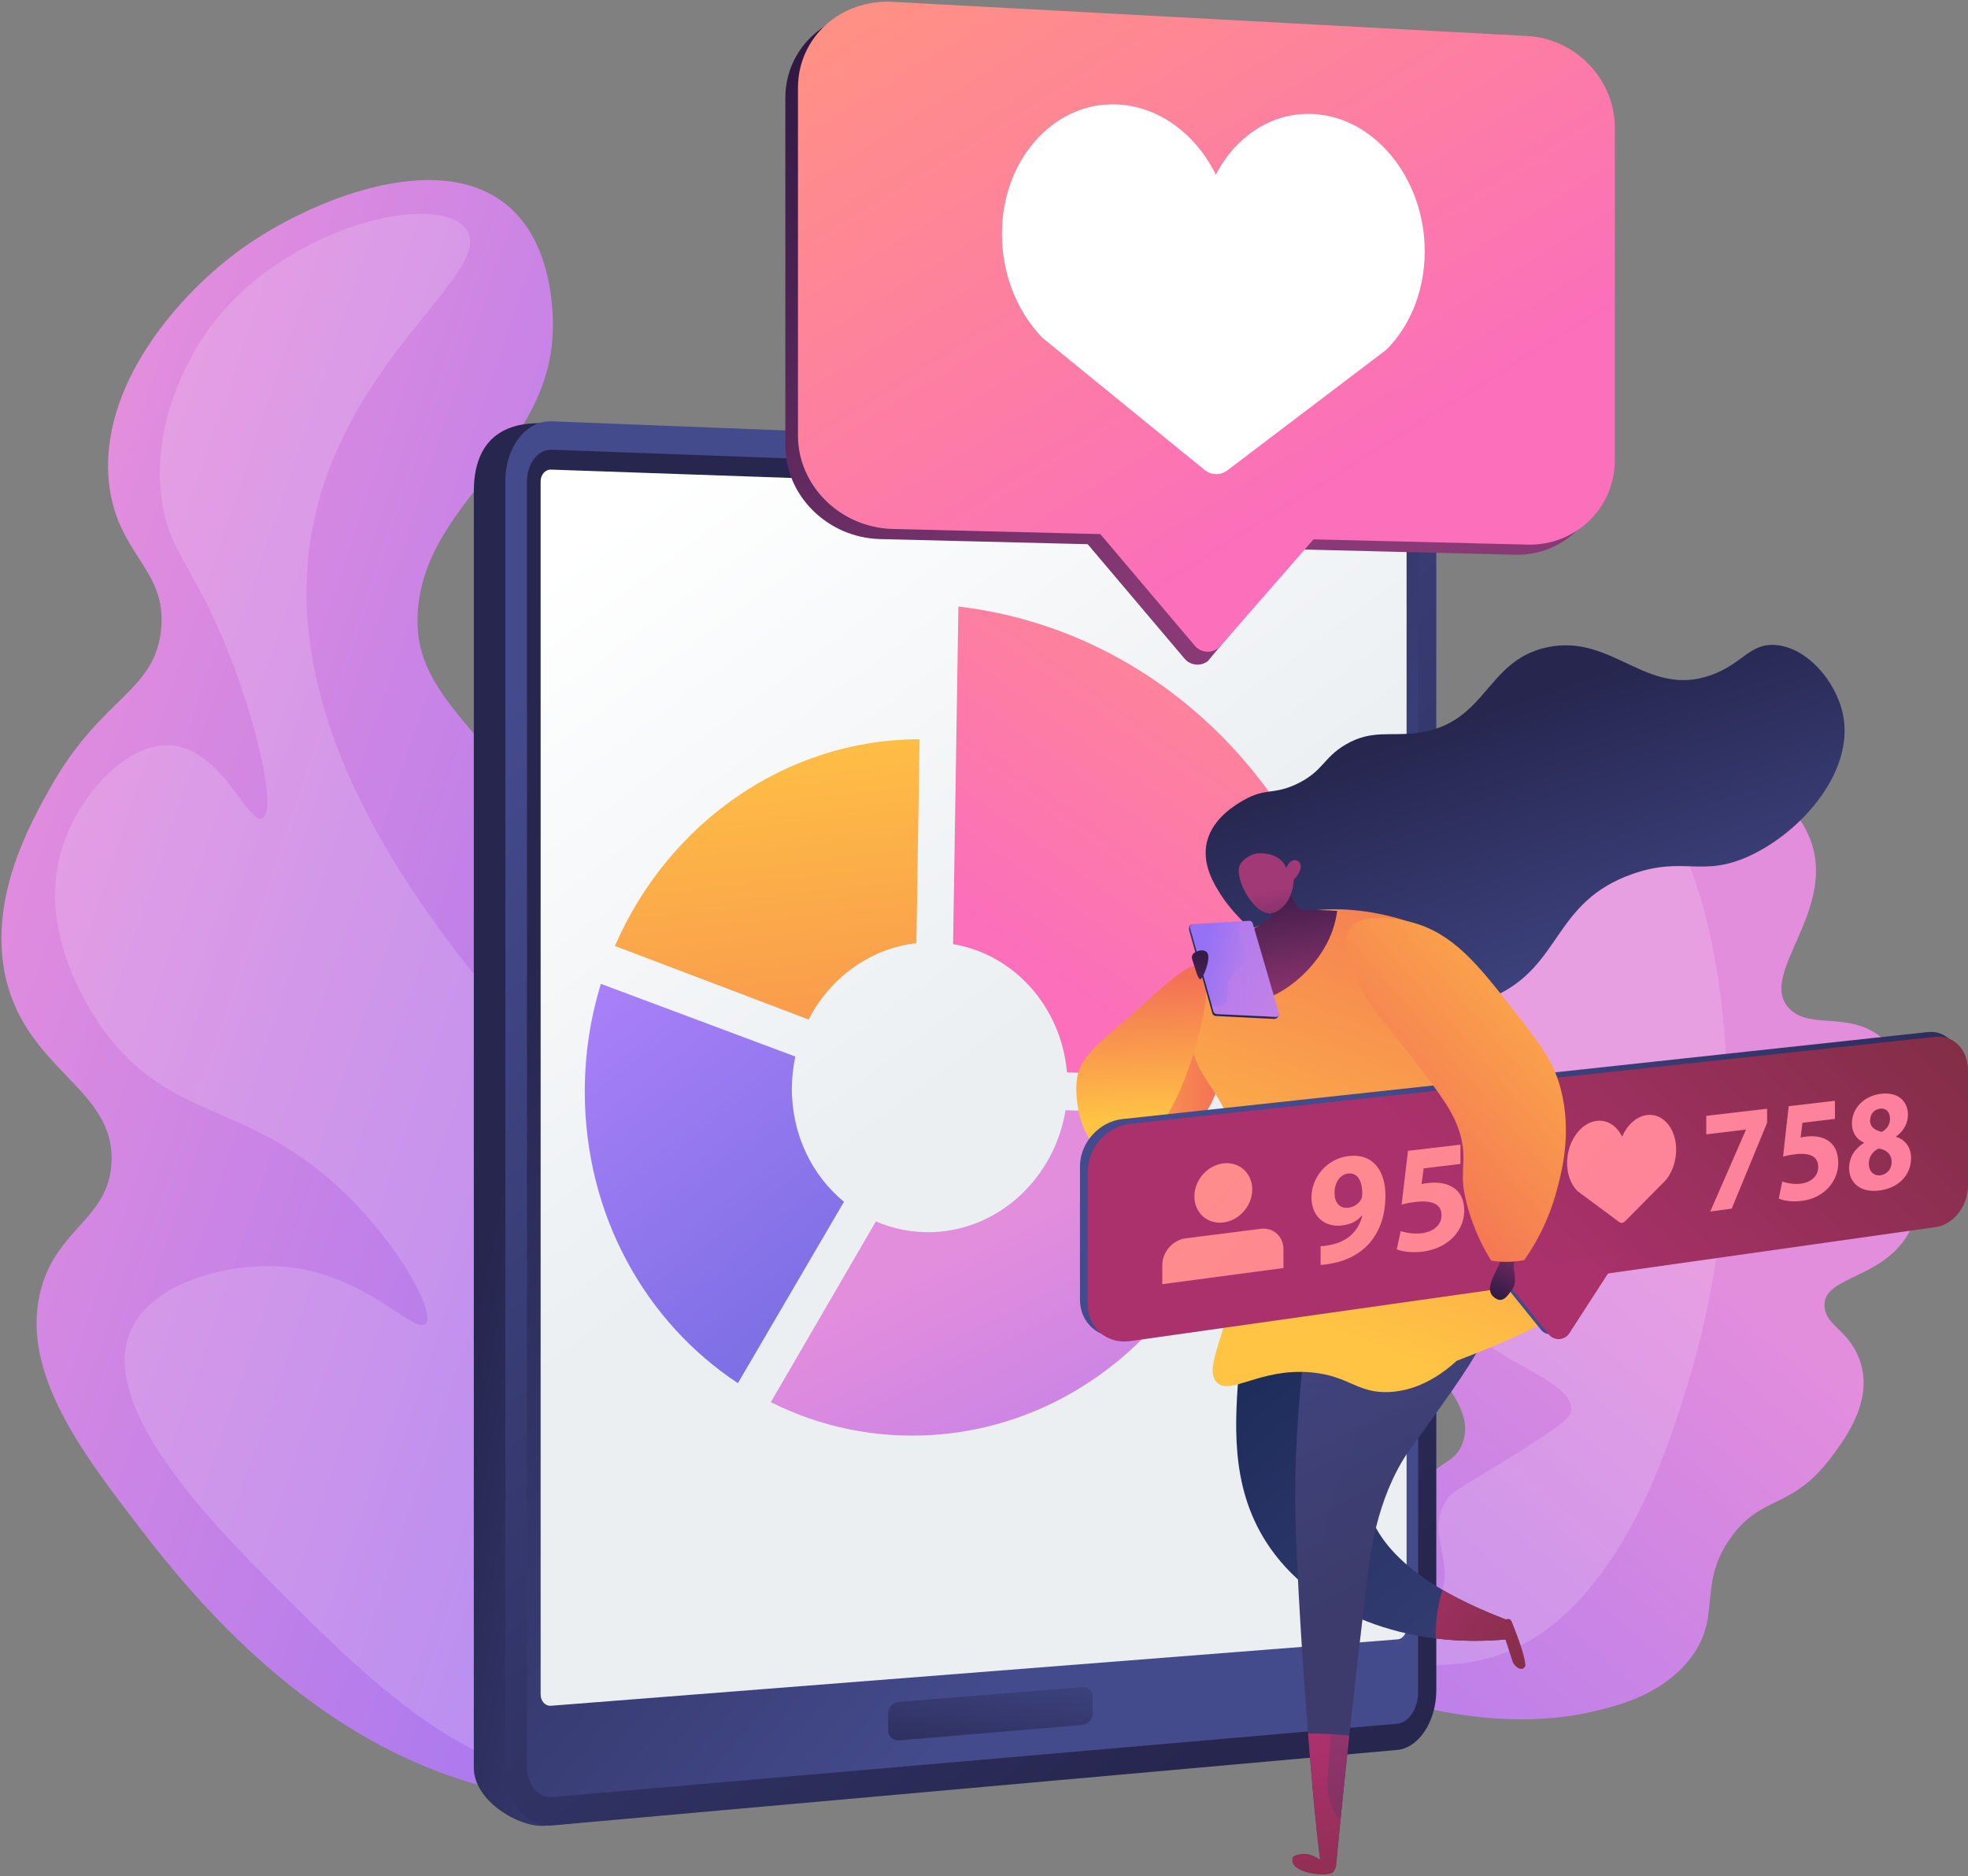 <svg width="578" height="551" viewBox="0 0 578 551" fill="none" xmlns="http://www.w3.org/2000/svg">
<rect x="0" y="0" width="578" height="551" fill="#808080" stroke="none"/>
<path d="M175.714 528.851C189.286 528.757 212.133 528.598 233.078 513.816C271.158 486.942 278.233 429.179 269.255 388.432C261.544 353.432 236.562 324.767 186.6 267.435C139.546 213.44 121.008 203.333 122.729 179.402C125.182 145.285 165.338 131.309 162.231 91.08C161.859 86.252 160.578 69.672 148.641 60.029C128.206 43.522 90.883 58.929 71.465 72.704C52.734 85.991 28.687 113.35 32.059 142.246C34.501 163.182 49.263 167.139 47.288 185.142C45.301 203.254 29.759 204.711 14.924 231.082C8.998 241.617 -2.898 262.763 1.295 285.248C6.716 314.322 34.129 319.314 32.728 341.734C31.715 357.933 17.072 360.624 12.136 378.261C5.638 401.481 23.097 425.111 37.89 444.581C55.308 467.507 102.301 529.361 175.714 528.851Z" fill="url(#paint0_linear_1531_256)"/>
<path opacity="0.16" d="M136.811 67.193C146.47 80.044 97.44 106.922 90.776 161.531C83.607 220.287 129.859 275.302 151.233 300.726C187.701 344.104 209.17 344.536 228.135 386.119C235.641 402.577 251.279 436.865 236.542 472.431C235.173 475.736 219.359 512.348 184.381 520.61C144.706 529.982 110.541 495.752 81.102 466.259C63.314 448.438 27.779 412.837 38.667 390.179C45.323 376.328 67.794 370.503 84.176 372.077C107.557 374.323 121.735 391.949 124.947 388.815C127.839 385.992 119.118 368.977 104.508 353.684C75.284 323.094 52.374 330.669 31.842 304.403C29.353 301.22 10.001 275.708 18.186 249.231C22.907 233.96 36.911 217.971 50.194 218.918C65.216 219.989 72.832 242.261 77.033 240.346C81.051 238.515 76.529 217.04 68.96 196.468C57.838 166.241 49.404 163.152 47.36 145.661C44.242 118.977 60.528 97.544 62.913 94.497C85.265 65.942 128.553 56.206 136.811 67.193Z" fill="white"/>
<path d="M383.871 483.942C385.613 493.565 431.101 510.999 467.031 502.824C474.233 501.186 487.227 498.23 495.782 487.894C506.223 475.28 498.205 465.987 508.177 451.783C517.325 438.752 526.11 443.676 537.899 427.885C542.319 421.965 551.295 409.943 545.4 397.52C541.979 390.309 536.479 389.139 535.887 384.015C534.827 374.842 552.158 376.024 560.179 362.834C564.52 355.696 563.681 347.983 562.003 332.558C560.475 318.514 559.613 310.601 552.917 304.958C543.094 296.681 531.727 302.572 525.549 296.233C515.555 285.979 541.3 266.465 530.78 244.45C524.073 230.414 506.123 222.683 502.892 221.355C468.087 207.048 418.74 227.597 413.66 258.695C409.654 283.213 434.64 305.235 421.575 324.931C417.038 331.771 411.399 333.073 407.775 343.065C403.102 355.954 406.909 369.16 409.004 376.108C416.944 402.438 433.397 410.719 429.806 423.065C427.543 430.849 420.702 428.592 414.95 439.922C409.695 450.273 413.931 455.063 409.872 463.827C402.57 479.595 382.689 477.413 383.871 483.942Z" fill="url(#paint1_linear_1531_256)"/>
<path opacity="0.16" d="M471.673 225.387C458.416 221.842 442.621 231.784 434.752 241.554C423.491 255.535 421.676 277.585 429.868 293.579C442.608 318.453 473.671 317.189 475.225 334.805C476.045 344.097 468.31 354.749 459.84 356.888C444.947 360.651 432.288 336.96 422.684 341.206C415.815 344.242 413.226 360.367 417.957 373.197C427.412 398.836 463.179 403.391 461.42 414.532C461.006 417.158 453.709 421.683 439.117 430.731C428.096 437.565 426.408 437.904 424.514 441.076C418.788 450.67 427.53 458.8 422.902 468.794C417.563 480.324 400.713 480.771 401.131 484.086C401.57 487.561 420.627 491.3 436.534 487.154C474.234 477.327 490.31 424.236 495.978 405.517C518.823 330.073 505.473 234.426 471.673 225.387Z" fill="white"/>
<path d="M412.571 496.445C412.571 505.451 407.431 513.232 401.088 513.794L160.088 536.198C152.603 536.861 139.155 528.983 139.155 519.143V144.424C139.155 125.549 152.355 124.017 159.84 124.308L401.088 136.744C407.431 136.99 412.571 144.516 412.571 153.522V496.445Z" fill="url(#paint2_linear_1531_256)"/>
<path d="M421.84 496.419C421.84 505.506 416.7 513.359 410.357 513.925L162.025 536.115C154.54 536.784 148.424 529.252 148.424 519.322V141.206C148.424 131.276 154.54 123.437 162.025 123.73L410.357 133.456C416.7 133.705 421.84 141.299 421.84 150.386V496.419Z" fill="url(#paint3_linear_1531_256)"/>
<path d="M154.77 141.419V518.791C154.77 524.096 158.022 528.115 162.026 527.768L359.017 510.678L410.357 506.224C413.756 505.929 416.506 501.74 416.506 496.866V150.208C416.506 145.334 413.756 141.282 410.357 141.158L357.158 139.213L162.026 132.078C158.022 131.931 154.77 136.113 154.77 141.419Z" fill="url(#paint4_linear_1531_256)"/>
<path d="M413.115 477.964C413.115 479.778 411.956 481.344 410.53 481.455L161.821 500.952C160.145 501.083 158.779 499.589 158.779 497.619V141.38C158.779 139.411 160.145 137.856 161.821 137.914L410.53 146.555C411.956 146.605 413.115 148.12 413.115 149.933V477.964Z" fill="url(#paint5_linear_1531_256)"/>
<path d="M317.813 506.594L264.097 511.119C262.299 511.271 260.84 510.009 260.84 508.301V503.159C260.84 501.451 262.299 499.949 264.097 499.804L317.813 495.475C319.548 495.335 320.953 496.579 320.953 498.254V503.297C320.953 504.972 319.548 506.448 317.813 506.594Z" fill="url(#paint6_linear_1531_256)"/>
<path d="M288.192 133.217C288.108 134.448 286.598 135.348 284.82 135.227C283.041 135.106 281.668 134.009 281.751 132.778C281.835 131.547 283.345 130.647 285.123 130.768C286.902 130.889 288.276 131.985 288.192 133.217Z" fill="url(#paint7_linear_1531_256)"/>
<path d="M237.482 299.42C243.787 287.171 255.515 278.536 269.138 276.994L270.085 217.098C230.94 217.14 196.356 241.579 180.595 277.807L237.482 299.42Z" fill="url(#paint8_linear_1531_256)"/>
<path d="M312.945 326.062C309.741 345.727 293.629 361.181 273.88 361.852C267.989 362.052 262.359 360.917 257.251 358.701L226.387 411.795C240.736 418.99 256.939 422.512 273.879 421.426C323.099 418.272 361.748 377.095 366.038 327.536L312.945 326.062Z" fill="url(#paint9_linear_1531_256)"/>
<path d="M216.721 406.207L247.876 352.952C238.559 345.279 232.571 333.344 232.571 319.812C232.571 316.542 232.924 313.355 233.588 310.287L176.479 288.939C173.409 298.926 171.751 309.555 171.751 320.568C171.751 357.036 189.771 388.439 216.721 406.207Z" fill="url(#paint10_linear_1531_256)"/>
<path d="M279.92 277.274C297.902 280.281 311.722 295.797 313.363 314.943L400.142 317.851C400.142 317.811 400.142 317.77 400.142 317.729C400.142 246.914 349.446 186.154 281.478 178.13L279.92 277.274Z" fill="url(#paint11_linear_1531_256)"/>
<path d="M444.904 13.548L258.518 3.51C243.166 2.683 230.656 13.985 230.656 28.757V130.886C230.656 145.658 243.166 157.942 258.518 158.32L319.453 159.821L347.89 193.426C349.604 195.452 352.605 195.782 354.718 194.177L382.066 161.364L444.904 162.912C459.114 163.262 470.576 152.109 470.576 138.001V40.473C470.576 26.366 459.114 14.313 444.904 13.548Z" fill="url(#paint12_linear_1531_256)"/>
<path d="M448.613 10.58L262.228 0.542C246.876 -0.285 234.365 11.017 234.365 25.789V127.918C234.365 142.69 246.876 154.974 262.228 155.352L323.163 156.854L350.905 189.638C352.879 191.971 356.467 191.997 358.476 189.694L385.776 158.396L448.613 159.944C462.824 160.294 474.285 149.141 474.285 135.034V37.505C474.285 23.398 462.824 11.345 448.613 10.58Z" fill="url(#paint13_linear_1531_256)"/>
<path d="M418.366 71.299C417.336 51.969 404.2 35.729 387.841 33.673C374.829 32.038 363.252 39.392 357.089 51.292C350.912 38.807 339.227 30.295 325.97 30.656C309.109 31.115 295.414 46.424 294.334 66.124C293.62 79.141 298.344 91.104 306.099 99.17L353.693 137.935C355.749 139.609 358.429 139.684 360.482 138.128L407.099 102.759C414.537 95.405 419.047 84.064 418.366 71.299Z" fill="white"/>
<path d="M502.557 198.264C483.556 205.059 473.637 185.956 454.334 190.114C436.251 194.009 436.767 212.538 416.299 215.244C408.335 216.296 402.83 214.208 395.244 218.64C388.66 222.487 388.624 226.505 380.981 230.186C374.021 233.538 371.839 231.272 365.36 234.94C363.271 236.123 356.234 240.107 354.493 247.166C352.846 253.843 356.756 259.954 358.568 262.787C369.181 279.375 408.714 306.101 438.713 292.671C458.852 283.656 456.006 264.908 479.464 256.674C494.777 251.3 499.929 257.905 514.103 251.241C529.285 244.103 544.704 226.495 541.271 209.81C539.269 200.083 530.764 190.208 521.574 189.435C513.934 188.791 511.838 194.945 502.557 198.264Z" fill="url(#paint14_linear_1531_256)"/>
<path d="M350.4 290.872C347.075 290.621 347.22 299.543 337.835 307.133C329.445 313.918 323.255 311.7 319.726 317.665C316.248 323.544 317.892 333.089 323.052 337.252C330.6 343.341 347.339 337.25 354.465 326.165C363.579 311.989 355.392 291.248 350.4 290.872Z" fill="url(#paint15_linear_1531_256)"/>
<path d="M350.4 290.872C347.075 290.621 347.22 299.543 337.835 307.133C329.445 313.918 323.255 311.7 319.726 317.665C316.248 323.544 317.892 333.089 323.052 337.252C330.6 343.341 347.339 337.25 354.465 326.165C363.579 311.989 355.392 291.248 350.4 290.872Z" fill="url(#paint16_linear_1531_256)"/>
<path d="M379.709 357.582C367.187 361.359 365.225 385.631 364.017 400.568C362.657 417.386 361.143 436.123 371.899 452.906C385.429 474.016 413.449 484.352 443.217 481.389C442.908 479.468 442.6 477.547 442.291 475.626C411.739 463.965 403.396 450.86 401.291 441.221C396.815 420.722 418.733 407.56 413.071 385.331C408.805 368.58 390.797 354.236 379.709 357.582Z" fill="url(#paint17_linear_1531_256)"/>
<path d="M423.268 373.718C416.473 363.7 409.849 353.566 403.21 343.445C401.905 341.456 401.149 339.149 400.785 336.727C398.148 338.819 395.623 341.324 393.296 344.255C386.994 367.568 381.049 398.612 380.405 435.628C380.003 458.728 385.224 528.58 387.744 546.134C388.668 546.323 389.003 543.92 389.948 544.1C391.101 544.32 391.393 546.413 392.518 546.608C395.872 511.155 399.718 479.158 401.659 462.713C402.318 457.134 404.262 440.397 413.223 426.915C413.367 426.698 426.627 408.566 431.202 401.322C432.725 398.91 434.631 395.781 436.797 391.597C431.659 386.198 427.542 380.019 423.268 373.718Z" fill="url(#paint18_linear_1531_256)"/>
<path d="M392.763 527.389C392.243 526.19 389.38 529.204 386.713 532.388C387.057 536.97 387.4 541.552 387.744 546.134C386.797 545.532 385.603 544.874 384.257 544.563C382.638 544.19 379.841 544.773 379.626 545.546C378.3 550.322 390.207 551.364 391.512 549.864C392.817 548.364 392.518 546.608 392.518 546.608C391.31 539.727 391.47 535.067 392.043 531.849C392.445 529.589 393.05 528.052 392.763 527.389Z" fill="url(#paint19_linear_1531_256)"/>
<path d="M387.744 546.134C388.667 546.323 389.002 543.919 389.947 544.099C391.1 544.319 391.393 546.413 392.518 546.608C393.744 533.649 395.036 521.156 396.276 509.711C392.264 509.241 388.19 509.121 384.171 509.075C385.448 525.34 386.789 539.487 387.744 546.134Z" fill="url(#paint20_linear_1531_256)"/>
<path opacity="0.25" d="M423.268 373.718C416.473 363.7 409.849 353.566 403.209 343.444C401.905 341.456 401.148 339.149 400.785 336.726C398.148 338.819 395.623 341.324 393.296 344.255C388.663 361.395 384.23 382.727 381.948 407.526C388.888 407.124 395.505 411.206 397.455 416.08C401.487 426.162 388.769 434.055 388.899 455.195C388.969 466.775 393.11 469.682 391.225 480.312C390.738 483.055 389.359 489.084 389.968 497.365C390.235 501.002 390.529 500.21 390.752 503.496C391.387 512.859 389.153 521.465 390.121 527.312C390.469 529.413 391.184 530.879 391.462 531.412C392.207 532.844 393.08 533.87 393.694 534.507C396.733 503.988 399.942 477.262 401.659 462.713C402.318 457.134 404.262 440.397 413.223 426.915C413.367 426.698 426.627 408.566 431.202 401.321C432.725 398.909 434.631 395.781 436.797 391.597C431.659 386.198 427.542 380.019 423.268 373.718Z" fill="url(#paint21_linear_1531_256)"/>
<path d="M352.954 286.116C348.682 293.949 349.169 301.75 349.636 305.164C350.875 314.207 355.264 317.568 359.057 324.865C371.458 348.725 361.077 383.933 359.248 390.135C357.133 397.307 354.598 403.172 357.379 405.987C361.336 409.993 370.028 401.71 385.057 403.04C396.307 404.036 398.652 409.316 408.15 408.813C416.837 408.354 423.621 403.475 427.846 399.644C458.079 388.086 464.85 382.017 464.183 378.589C463.989 377.591 463.192 376.96 452.297 371.458C440.891 365.697 438.945 364.964 435.997 362.628C429.851 357.759 426.919 351.919 425.839 349.768C420.147 338.431 422.103 327.203 422.752 320.179C423.799 308.867 422.942 292.428 414.006 270.773C407.71 268.653 388.055 262.923 369.353 271.979C364.693 274.236 357.454 277.866 352.954 286.116Z" fill="url(#paint22_linear_1531_256)"/>
<path d="M352.684 283.852C357.469 286.455 351.131 314.591 342.14 328.606C339.495 332.729 330.728 339.103 323.629 337.276C318.169 335.871 315.214 324.026 316.365 316.422C317.411 309.511 325.2 304.456 335.11 295.568C344.848 286.835 349.876 282.325 352.684 283.852Z" fill="url(#paint23_linear_1531_256)"/>
<path d="M566.233 303.098L329.671 328.651C322.795 329.393 317.184 335.626 317.184 342.568V381.669C317.184 388.61 322.795 393.443 329.671 392.469L566.233 358.982C571.47 358.241 575.691 352.776 575.691 346.772V312.948C575.691 306.944 571.47 302.532 566.233 303.098Z" fill="url(#paint24_linear_1531_256)"/>
<path d="M452.54 390.49L437.629 371.999L473.593 367.012L458.608 390.174C457.221 392.318 454.143 392.478 452.54 390.49Z" fill="url(#paint25_linear_1531_256)"/>
<path d="M568.542 304.484L331.979 330.036C325.103 330.779 319.493 337.012 319.493 343.953V383.055C319.493 389.996 325.103 394.829 331.979 393.855L568.542 360.368C573.779 359.627 578 354.162 578 348.158V314.334C578 308.33 573.779 303.918 568.542 304.484Z" fill="url(#paint26_linear_1531_256)"/>
<path d="M454.849 391.876L439.938 373.385L475.902 368.398L460.917 391.559C459.53 393.703 456.452 393.864 454.849 391.876Z" fill="url(#paint27_linear_1531_256)"/>
<path d="M370.281 360.882L348.24 363.676C344.449 364.157 341.364 367.674 341.364 371.529V377.141L376.949 372.393V366.887C376.949 363.103 373.969 360.414 370.281 360.882Z" fill="url(#paint28_linear_1531_256)"/>
<path d="M367.783 349.321C367.783 354.091 364.005 358.431 359.324 359.017C354.62 359.605 350.789 356.182 350.789 351.367C350.789 346.553 354.62 342.206 359.324 341.662C364.005 341.12 367.783 344.55 367.783 349.321Z" fill="url(#paint29_linear_1531_256)"/>
<path d="M387.861 365.985C388.709 365.967 389.467 365.868 390.803 365.6C392.848 365.195 394.933 364.322 396.482 363.014C398.338 361.439 399.573 359.347 400.102 357.025L399.97 356.996C398.691 358.539 396.836 359.559 394.223 359.893C389.333 360.519 385.178 357.48 385.178 351.637C385.178 345.749 389.734 340.254 396.084 339.512C403.444 338.651 406.905 344.112 406.905 351.077C406.905 357.263 405.023 362.044 401.906 365.436C399.176 368.372 395.42 370.3 390.936 371.084C389.779 371.331 388.619 371.44 387.861 371.495V365.985ZM391.959 350.389C391.959 352.976 393.292 355.026 396.04 354.682C397.852 354.455 399.132 353.375 399.749 352.24C399.97 351.798 400.102 351.322 400.102 350.448C400.102 347.275 398.956 344.284 395.907 344.649C393.602 344.925 391.915 347.252 391.959 350.389Z" fill="url(#paint30_linear_1531_256)"/>
<path d="M428.941 341.826L418.12 343.129L417.515 347.757C418.12 347.592 418.638 347.528 419.329 347.443C421.999 347.115 424.705 347.418 426.676 348.671C428.77 349.906 430.05 352.189 430.05 355.628C430.05 361.102 425.605 366.538 418.077 367.545C414.657 368.003 411.791 367.563 410.224 366.903L411.399 361.536C412.661 362.011 415.221 362.499 417.774 362.165C420.493 361.809 423.374 360.07 423.374 356.937C423.374 353.894 421.095 352.318 415.481 353.024C413.92 353.22 412.834 353.448 411.66 353.778L413.529 337.974L428.941 336.168V341.826Z" fill="url(#paint31_linear_1531_256)"/>
<path d="M492.271 336.921C492.003 331.393 488.598 327.291 484.363 327.419C480.998 327.521 478.008 330.146 476.418 333.837C474.825 330.518 471.814 328.585 468.401 329.27C464.067 330.14 460.552 335.127 460.275 340.821C460.092 344.584 461.304 347.81 463.295 349.791L475.542 358.889C476.073 359.283 476.764 359.191 477.294 358.656L489.349 346.477C491.277 344.036 492.447 340.571 492.271 336.921Z" fill="url(#paint32_linear_1531_256)"/>
<path d="M518.996 325.612V329.741L508.607 354.958L502.305 355.799L512.77 331.824V331.738L501.125 333.139V327.707L518.996 325.612Z" fill="url(#paint33_linear_1531_256)"/>
<path d="M538.916 328.592L529.376 329.74L528.843 334.081C529.376 333.929 529.833 333.873 530.442 333.799C532.796 333.509 535.181 333.813 536.919 335.004C538.765 336.178 539.894 338.331 539.894 341.561C539.894 346.702 535.975 351.772 529.339 352.66C526.326 353.064 523.801 352.629 522.42 351.998L523.456 346.969C524.567 347.425 526.822 347.902 529.072 347.607C531.468 347.294 534.008 345.683 534.008 342.741C534.008 339.884 531.999 338.388 527.051 339.01C525.676 339.183 524.72 339.388 523.686 339.69L525.332 324.87L538.916 323.278L538.916 328.592Z" fill="url(#paint34_linear_1531_256)"/>
<path d="M543.084 343.145C543.084 339.837 544.768 337.335 547.418 335.69V335.563C545.067 334.502 543.908 332.399 543.908 329.983C543.908 325.32 547.604 321.793 552.434 321.229C558.046 320.572 560.361 323.996 560.361 327.312C560.361 329.662 559.259 332.108 556.905 333.745V333.871C559.223 334.59 561.278 336.598 561.278 340.122C561.278 345.073 557.641 348.874 552.063 349.62C545.926 350.441 543.084 346.877 543.084 343.145ZM555.577 341.32C555.577 338.92 554.025 337.686 551.804 337.293C549.948 338.118 548.87 339.777 548.87 341.763C548.833 343.754 550.171 345.438 552.286 345.161C554.284 344.899 555.577 343.256 555.577 341.32ZM549.242 329.123C549.242 330.982 550.728 331.982 552.656 332.42C553.951 331.838 555.097 330.349 555.097 328.623C555.097 326.939 554.247 325.356 552.174 325.604C550.245 325.834 549.242 327.391 549.242 329.123Z" fill="url(#paint35_linear_1531_256)"/>
<path d="M440.927 369.515L440.272 371.511C440.272 371.511 438.481 374.745 437.86 376.844C437.24 378.943 437.652 380.526 439.647 381.525C441.643 382.524 443.107 380.212 444.398 378.224C445.184 377.014 444.977 374.726 444.645 372.895C444.412 371.608 444.98 368.901 444.98 368.901L440.927 369.515Z" fill="url(#paint36_linear_1531_256)"/>
<path d="M396.533 272.679C400.444 267.172 412.999 270.419 414.647 270.863C426.736 274.119 433.907 283.058 444.249 296.313C452.232 306.543 456.277 311.644 458.39 319.809C461.701 332.602 458.778 343.702 457.315 349.258C454.736 359.051 450.535 366.016 447.678 370.057C446.257 370.34 444.557 370.56 442.629 370.577C440.866 370.592 439.284 370.434 437.933 370.212C435.258 365.869 431.754 359.053 430.05 350.13C428.867 343.937 430.798 340.204 428.943 333.455C427.617 328.628 425.486 325.244 422.412 320.858C409.253 302.081 401.022 296.628 396.743 283.01C394.918 277.201 395.254 274.481 396.533 272.679Z" fill="url(#paint37_linear_1531_256)"/>
<path d="M442.291 475.626C434.832 472.779 428.705 469.846 423.661 466.898C422.228 471.414 421.571 476.312 421.658 481.184C428.61 482.039 435.86 482.122 443.217 481.39C442.908 479.468 442.6 477.547 442.291 475.626Z" fill="url(#paint38_linear_1531_256)"/>
<path d="M441.623 476.784L442.291 475.626C442.291 475.626 443.49 474.908 444.057 476.394C444.624 477.879 447.841 485.639 448.013 489.159C447.169 491.265 444.78 489.481 444.287 488.049C443.794 486.618 442.088 481.308 442.088 481.308L441.623 476.784Z" fill="url(#paint39_linear_1531_256)"/>
<path d="M378.263 255.081C378.257 256.736 378.321 265.598 382.258 267.053C383.119 267.371 383.81 267.168 387.628 267.268C389.805 267.324 391.576 267.441 392.716 267.528C392.523 269.038 392.142 271.063 391.333 273.341C386.433 287.128 370.574 296.706 365.201 293.256C362.403 291.459 362.187 286.069 362.097 283.833C361.963 280.474 362.773 277.812 363.364 276.289C365.331 274.86 367.343 273.428 369.402 271.995C370.746 271.059 372.084 270.142 373.413 269.242C373.323 267.546 373.234 265.851 373.144 264.155C374.85 261.13 376.556 258.106 378.263 255.081Z" fill="url(#paint40_linear_1531_256)"/>
<path d="M379.982 258.349C379.982 258.349 380.001 265.643 374.178 268.015C368.964 270.139 362.125 257.899 364.186 253.926C364.874 252.601 366.932 251.045 368.925 250.685C370.326 250.432 376.141 250.397 377.789 254.967C378.279 253.522 379.255 252.586 380.263 252.575C380.424 252.573 380.885 252.641 381.254 252.904C382.589 253.856 382.209 256.083 379.982 258.349Z" fill="url(#paint41_linear_1531_256)"/>
<path d="M357.036 298.374L374.271 299.244C374.932 299.277 375.72 298.46 375.558 297.903L367.507 271.85C367.38 271.417 366.939 271.128 366.449 271.155L349.92 271.517C349.381 271.549 349.086 272.609 349.232 273.134L356.081 297.632C356.194 298.036 356.601 298.352 357.036 298.374Z" fill="url(#paint42_linear_1531_256)"/>
<path d="M357.348 297.819L374.678 298.632C375.342 298.663 375.8 298.188 375.637 297.631L367.896 271.127C367.769 270.692 367.326 270.404 366.832 270.433L350.28 271.412C349.739 271.444 349.374 271.965 349.521 272.491L356.388 297.077C356.501 297.482 356.91 297.799 357.348 297.819Z" fill="url(#paint43_linear_1531_256)"/>
<path opacity="0.3" d="M366.097 282.016C365.584 284.426 363.416 283.907 361.647 286.824C359.402 290.528 361.554 293.798 359.496 295.155C358.868 295.569 357.806 295.817 355.897 295.318L356.388 297.077C356.501 297.482 356.91 297.799 357.348 297.819L374.678 298.632C375.342 298.663 375.8 298.188 375.638 297.631L367.896 271.127C367.769 270.692 367.326 270.404 366.833 270.433L364.346 270.58C364.054 271.491 363.845 272.542 363.868 273.706C363.946 277.703 366.698 279.192 366.097 282.016Z" fill="url(#paint44_linear_1531_256)"/>
<path d="M350.998 284.391L350.134 281.703C349.89 280.944 350.211 280.114 350.911 279.731C351.88 279.201 353.269 278.728 354.324 279.54C356.126 280.926 353.077 288.133 352.384 287.578C351.691 287.024 350.998 284.391 350.998 284.391Z" fill="url(#paint45_linear_1531_256)"/>
<defs>
<linearGradient id="paint0_linear_1531_256" x1="-6.205" y1="240.213" x2="306.726" y2="346.131" gradientUnits="userSpaceOnUse">
<stop offset="0.004" stop-color="#E38DDD"/>
<stop offset="1" stop-color="#9571F6"/>
</linearGradient>
<linearGradient id="paint1_linear_1531_256" x1="474.626" y1="346.278" x2="266.672" y2="585.815" gradientUnits="userSpaceOnUse">
<stop offset="0.004" stop-color="#E38DDD"/>
<stop offset="1" stop-color="#9571F6"/>
</linearGradient>
<linearGradient id="paint2_linear_1531_256" x1="245.586" y1="330.201" x2="152.599" y2="313.092" gradientUnits="userSpaceOnUse">
<stop stop-color="#444B8C"/>
<stop offset="0.996" stop-color="#26264F"/>
</linearGradient>
<linearGradient id="paint3_linear_1531_256" x1="158.719" y1="195.406" x2="407.31" y2="469.338" gradientUnits="userSpaceOnUse">
<stop stop-color="#444B8C"/>
<stop offset="0.996" stop-color="#26264F"/>
</linearGradient>
<linearGradient id="paint4_linear_1531_256" x1="368.553" y1="402.25" x2="180.763" y2="248.605" gradientUnits="userSpaceOnUse">
<stop stop-color="#444B8C"/>
<stop offset="0.996" stop-color="#26264F"/>
</linearGradient>
<linearGradient id="paint5_linear_1531_256" x1="393.892" y1="469.635" x2="167.171" y2="163.229" gradientUnits="userSpaceOnUse">
<stop offset="0.494" stop-color="#EBEFF2"/>
<stop offset="1" stop-color="white"/>
</linearGradient>
<linearGradient id="paint6_linear_1531_256" x1="293.913" y1="480.251" x2="287.748" y2="527.203" gradientUnits="userSpaceOnUse">
<stop stop-color="#444B8C"/>
<stop offset="0.996" stop-color="#26264F"/>
</linearGradient>
<linearGradient id="paint7_linear_1531_256" x1="280.736" y1="125.198" x2="291.682" y2="145.354" gradientUnits="userSpaceOnUse">
<stop stop-color="#FF9085"/>
<stop offset="1" stop-color="#FB6FBB"/>
</linearGradient>
<linearGradient id="paint8_linear_1531_256" x1="220.907" y1="207.373" x2="242.358" y2="401.294" gradientUnits="userSpaceOnUse">
<stop stop-color="#FFC444"/>
<stop offset="0.996" stop-color="#F36F56"/>
</linearGradient>
<linearGradient id="paint9_linear_1531_256" x1="291.943" y1="361.041" x2="376.18" y2="531.183" gradientUnits="userSpaceOnUse">
<stop offset="0.004" stop-color="#E38DDD"/>
<stop offset="1" stop-color="#9571F6"/>
</linearGradient>
<linearGradient id="paint10_linear_1531_256" x1="170.527" y1="292.21" x2="287.036" y2="442.007" gradientUnits="userSpaceOnUse">
<stop stop-color="#AA80F9"/>
<stop offset="0.996" stop-color="#6165D7"/>
</linearGradient>
<linearGradient id="paint11_linear_1531_256" x1="399.904" y1="165.584" x2="311.479" y2="288.892" gradientUnits="userSpaceOnUse">
<stop stop-color="#FF9085"/>
<stop offset="1" stop-color="#FB6FBB"/>
</linearGradient>
<linearGradient id="paint12_linear_1531_256" x1="288.315" y1="-14.496" x2="387.895" y2="145.603" gradientUnits="userSpaceOnUse">
<stop stop-color="#311944"/>
<stop offset="1" stop-color="#893976"/>
</linearGradient>
<linearGradient id="paint13_linear_1531_256" x1="292.024" y1="-17.464" x2="391.605" y2="142.635" gradientUnits="userSpaceOnUse">
<stop stop-color="#FF9085"/>
<stop offset="1" stop-color="#FB6FBB"/>
</linearGradient>
<linearGradient id="paint14_linear_1531_256" x1="474.591" y1="308.778" x2="439.273" y2="206.9" gradientUnits="userSpaceOnUse">
<stop stop-color="#444B8C"/>
<stop offset="0.996" stop-color="#26264F"/>
</linearGradient>
<linearGradient id="paint15_linear_1531_256" x1="317.886" y1="315.264" x2="358.573" y2="315.264" gradientUnits="userSpaceOnUse">
<stop stop-color="#FFC444"/>
<stop offset="0.996" stop-color="#F36F56"/>
</linearGradient>
<linearGradient id="paint16_linear_1531_256" x1="317.886" y1="315.264" x2="358.573" y2="315.264" gradientUnits="userSpaceOnUse">
<stop stop-color="#FFC444"/>
<stop offset="0.996" stop-color="#F36F56"/>
</linearGradient>
<linearGradient id="paint17_linear_1531_256" x1="473.451" y1="507.646" x2="371.088" y2="392.341" gradientUnits="userSpaceOnUse">
<stop stop-color="#40447E"/>
<stop offset="0.996" stop-color="#1C2C5A"/>
</linearGradient>
<linearGradient id="paint18_linear_1531_256" x1="376.925" y1="399.365" x2="410.583" y2="465.548" gradientUnits="userSpaceOnUse">
<stop stop-color="#40447E"/>
<stop offset="0.996" stop-color="#3C3B6B"/>
</linearGradient>
<linearGradient id="paint19_linear_1531_256" x1="382.438" y1="514.365" x2="393.58" y2="581.996" gradientUnits="userSpaceOnUse">
<stop stop-color="#AB316D"/>
<stop offset="1" stop-color="#792D3D"/>
</linearGradient>
<linearGradient id="paint20_linear_1531_256" x1="389.566" y1="513.089" x2="400.78" y2="581.158" gradientUnits="userSpaceOnUse">
<stop stop-color="#AB316D"/>
<stop offset="1" stop-color="#792D3D"/>
</linearGradient>
<linearGradient id="paint21_linear_1531_256" x1="392.12" y1="387.335" x2="413.633" y2="460.241" gradientUnits="userSpaceOnUse">
<stop stop-color="#40447E"/>
<stop offset="0.996" stop-color="#3C3B6B"/>
</linearGradient>
<linearGradient id="paint22_linear_1531_256" x1="387.206" y1="389.146" x2="442.016" y2="243.808" gradientUnits="userSpaceOnUse">
<stop stop-color="#FFC444"/>
<stop offset="0.996" stop-color="#F36F56"/>
</linearGradient>
<linearGradient id="paint23_linear_1531_256" x1="335.802" y1="329.081" x2="334.783" y2="286.292" gradientUnits="userSpaceOnUse">
<stop stop-color="#FFC444"/>
<stop offset="0.996" stop-color="#F36F56"/>
</linearGradient>
<linearGradient id="paint24_linear_1531_256" x1="433.429" y1="357.751" x2="551.8" y2="237.863" gradientUnits="userSpaceOnUse">
<stop stop-color="#444B8C"/>
<stop offset="0.996" stop-color="#26264F"/>
</linearGradient>
<linearGradient id="paint25_linear_1531_256" x1="459.36" y1="369.758" x2="573.177" y2="254.481" gradientUnits="userSpaceOnUse">
<stop stop-color="#444B8C"/>
<stop offset="0.996" stop-color="#26264F"/>
</linearGradient>
<linearGradient id="paint26_linear_1531_256" x1="435.738" y1="359.137" x2="554.109" y2="239.249" gradientUnits="userSpaceOnUse">
<stop stop-color="#AB316D"/>
<stop offset="1" stop-color="#792D3D"/>
</linearGradient>
<linearGradient id="paint27_linear_1531_256" x1="461.669" y1="371.144" x2="575.486" y2="255.867" gradientUnits="userSpaceOnUse">
<stop stop-color="#AB316D"/>
<stop offset="1" stop-color="#792D3D"/>
</linearGradient>
<linearGradient id="paint28_linear_1531_256" x1="307.131" y1="325.454" x2="617.583" y2="594.622" gradientUnits="userSpaceOnUse">
<stop stop-color="#FF9085"/>
<stop offset="1" stop-color="#FB6FBB"/>
</linearGradient>
<linearGradient id="paint29_linear_1531_256" x1="317.192" y1="313.849" x2="627.644" y2="583.016" gradientUnits="userSpaceOnUse">
<stop stop-color="#FF9085"/>
<stop offset="1" stop-color="#FB6FBB"/>
</linearGradient>
<linearGradient id="paint30_linear_1531_256" x1="329.749" y1="299.366" x2="640.2" y2="568.534" gradientUnits="userSpaceOnUse">
<stop stop-color="#FF9085"/>
<stop offset="1" stop-color="#FB6FBB"/>
</linearGradient>
<linearGradient id="paint31_linear_1531_256" x1="342.478" y1="284.685" x2="652.929" y2="553.853" gradientUnits="userSpaceOnUse">
<stop stop-color="#FF9085"/>
<stop offset="1" stop-color="#FB6FBB"/>
</linearGradient>
<linearGradient id="paint32_linear_1531_256" x1="372.71" y1="249.816" x2="683.161" y2="518.984" gradientUnits="userSpaceOnUse">
<stop stop-color="#FF9085"/>
<stop offset="1" stop-color="#FB6FBB"/>
</linearGradient>
<linearGradient id="paint33_linear_1531_256" x1="386.919" y1="233.428" x2="697.371" y2="502.596" gradientUnits="userSpaceOnUse">
<stop stop-color="#FF9085"/>
<stop offset="1" stop-color="#FB6FBB"/>
</linearGradient>
<linearGradient id="paint34_linear_1531_256" x1="397.027" y1="221.769" x2="707.48" y2="490.939" gradientUnits="userSpaceOnUse">
<stop stop-color="#FF9085"/>
<stop offset="1" stop-color="#FB6FBB"/>
</linearGradient>
<linearGradient id="paint35_linear_1531_256" x1="407.224" y1="210.008" x2="717.675" y2="479.175" gradientUnits="userSpaceOnUse">
<stop stop-color="#FF9085"/>
<stop offset="1" stop-color="#FB6FBB"/>
</linearGradient>
<linearGradient id="paint36_linear_1531_256" x1="439" y1="381.201" x2="449.211" y2="360.807" gradientUnits="userSpaceOnUse">
<stop stop-color="#311944"/>
<stop offset="1" stop-color="#A03976"/>
</linearGradient>
<linearGradient id="paint37_linear_1531_256" x1="482.652" y1="269.483" x2="397.666" y2="342.152" gradientUnits="userSpaceOnUse">
<stop stop-color="#FFC444"/>
<stop offset="0.996" stop-color="#F36F56"/>
</linearGradient>
<linearGradient id="paint38_linear_1531_256" x1="403.692" y1="459.166" x2="462.987" y2="499.5" gradientUnits="userSpaceOnUse">
<stop stop-color="#AB316D"/>
<stop offset="1" stop-color="#792D3D"/>
</linearGradient>
<linearGradient id="paint39_linear_1531_256" x1="405.694" y1="456.222" x2="464.99" y2="496.556" gradientUnits="userSpaceOnUse">
<stop stop-color="#AB316D"/>
<stop offset="1" stop-color="#792D3D"/>
</linearGradient>
<linearGradient id="paint40_linear_1531_256" x1="374.316" y1="256.903" x2="381.108" y2="300.032" gradientUnits="userSpaceOnUse">
<stop stop-color="#311944"/>
<stop offset="1" stop-color="#A03976"/>
</linearGradient>
<linearGradient id="paint41_linear_1531_256" x1="379.712" y1="294.364" x2="373.995" y2="261.532" gradientUnits="userSpaceOnUse">
<stop stop-color="#311944"/>
<stop offset="1" stop-color="#A03976"/>
</linearGradient>
<linearGradient id="paint42_linear_1531_256" x1="365.736" y1="281.489" x2="359.137" y2="288.921" gradientUnits="userSpaceOnUse">
<stop stop-color="#444B8C"/>
<stop offset="0.996" stop-color="#26264F"/>
</linearGradient>
<linearGradient id="paint43_linear_1531_256" x1="382.724" y1="288.862" x2="352.657" y2="281.938" gradientUnits="userSpaceOnUse">
<stop offset="0.004" stop-color="#E38DDD"/>
<stop offset="1" stop-color="#9571F6"/>
</linearGradient>
<linearGradient id="paint44_linear_1531_256" x1="355.897" y1="284.532" x2="375.671" y2="284.532" gradientUnits="userSpaceOnUse">
<stop offset="0.004" stop-color="#E38DDD"/>
<stop offset="1" stop-color="#9571F6"/>
</linearGradient>
<linearGradient id="paint45_linear_1531_256" x1="354.033" y1="278.952" x2="339.435" y2="308.517" gradientUnits="userSpaceOnUse">
<stop stop-color="#311944"/>
<stop offset="1" stop-color="#893976"/>
</linearGradient>
</defs>
</svg>
